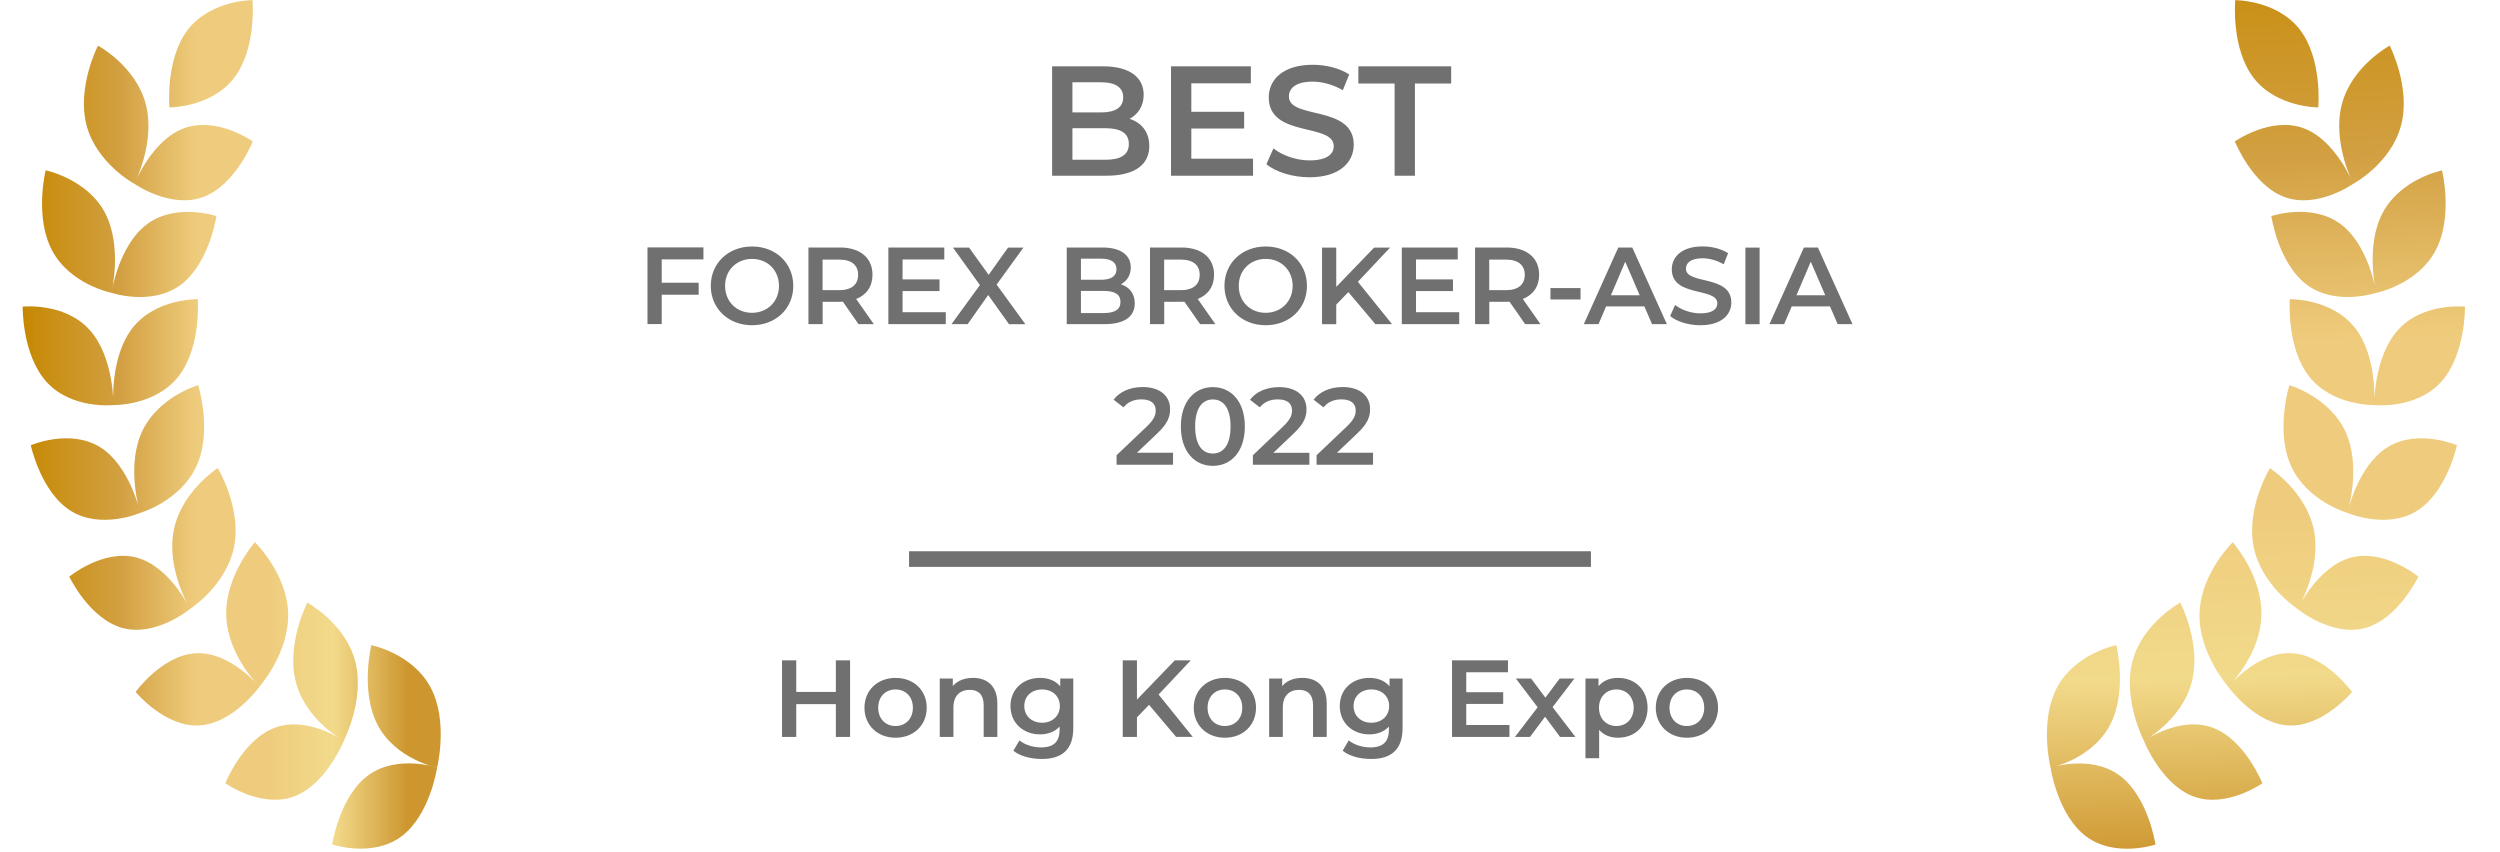 <svg version="1.1" id="圖層_1" xmlns="http://www.w3.org/2000/svg" x="0" y="0" viewBox="0 0 320 109.04" style="enable-background:new 0 0 320 109.04" xml:space="preserve"><style>.st2{enable-background:new}.st3{fill:#707070}</style><switch><g><g class="st2"><path class="st3" d="M147.11 18.69c0 2.4-1.88 3.8-5.48 3.8h-6.96v-14h6.56c3.36 0 5.16 1.42 5.16 3.64 0 1.44-.72 2.5-1.8 3.08 1.5.48 2.52 1.66 2.52 3.48zm-9.84-8.16v3.86h3.68c1.8 0 2.82-.64 2.82-1.92 0-1.3-1.02-1.94-2.82-1.94h-3.68zm7.22 7.9c0-1.4-1.06-2.02-3.02-2.02h-4.2v4.04h4.2c1.96 0 3.02-.62 3.02-2.02zM160.39 20.31v2.18h-10.5v-14h10.22v2.18h-7.62v3.64h6.76v2.14h-6.76v3.86h7.9zM162.1 21.01l.9-2.02c1.12.9 2.9 1.54 4.62 1.54 2.18 0 3.1-.78 3.1-1.82 0-3.02-8.32-1.04-8.32-6.24 0-2.26 1.8-4.18 5.64-4.18 1.68 0 3.44.44 4.66 1.24l-.82 2.02c-1.26-.74-2.64-1.1-3.86-1.1-2.16 0-3.04.84-3.04 1.9 0 2.98 8.3 1.04 8.3 6.18 0 2.24-1.82 4.16-5.66 4.16-2.17 0-4.36-.68-5.52-1.68zM178.51 10.69h-4.64v-2.2h11.88v2.2h-4.64v11.8h-2.6v-11.8z"/></g><g class="st2"><path class="st3" d="M84.7 33.21v2.98h4.73v1.54H84.7v3.75h-1.82v-9.81h7.16v1.53H84.7zM90.98 36.59c0-2.9 2.24-5.04 5.28-5.04s5.28 2.13 5.28 5.04-2.24 5.04-5.28 5.04c-3.03 0-5.28-2.14-5.28-5.04zm8.73 0c0-2-1.47-3.45-3.45-3.45-1.97 0-3.45 1.44-3.45 3.45s1.47 3.45 3.45 3.45c1.98-.01 3.45-1.45 3.45-3.45zM109.89 41.49l-2-2.87c-.13.01-.25.01-.38.01h-2.21v2.86h-1.82v-9.81h4.03c2.58 0 4.17 1.32 4.17 3.49 0 1.48-.76 2.58-2.09 3.1l2.26 3.22h-1.96zm-2.47-8.26h-2.13v3.91h2.13c1.6 0 2.42-.73 2.42-1.96s-.82-1.95-2.42-1.95zM121.06 39.96v1.53h-7.35v-9.81h7.16v1.53h-5.34v2.55h4.73v1.5h-4.73v2.7h5.53zM129.15 41.49l-2.66-3.73-2.63 3.73h-2.07l3.64-5-3.45-4.8h2.06l2.51 3.49 2.48-3.49H131l-3.43 4.74 3.68 5.07h-2.1zM145.25 38.83c0 1.68-1.32 2.66-3.84 2.66h-4.87v-9.81h4.59c2.35 0 3.61 1 3.61 2.55 0 1.01-.5 1.75-1.26 2.16 1.06.34 1.77 1.16 1.77 2.44zm-6.89-5.72v2.7h2.58c1.26 0 1.97-.45 1.97-1.34 0-.91-.71-1.36-1.97-1.36h-2.58zm5.06 5.54c0-.98-.74-1.41-2.12-1.41h-2.94v2.83h2.94c1.38-.01 2.12-.44 2.12-1.42zM153.61 41.49l-2-2.87c-.13.01-.25.01-.38.01h-2.21v2.86h-1.82v-9.81h4.03c2.58 0 4.17 1.32 4.17 3.49 0 1.48-.76 2.58-2.09 3.1l2.26 3.22h-1.96zm-2.47-8.26h-2.13v3.91h2.13c1.6 0 2.42-.73 2.42-1.96s-.82-1.95-2.42-1.95zM156.73 36.59c0-2.9 2.24-5.04 5.28-5.04s5.28 2.13 5.28 5.04-2.24 5.04-5.28 5.04-5.28-2.14-5.28-5.04zm8.73 0c0-2-1.47-3.45-3.45-3.45-1.97 0-3.45 1.44-3.45 3.45s1.47 3.45 3.45 3.45c1.97-.01 3.45-1.45 3.45-3.45zM172.59 37.39l-1.55 1.6v2.51h-1.82v-9.81h1.82v5.03l4.85-5.03h2.04l-4.12 4.38 4.37 5.42h-2.13l-3.46-4.1zM186.78 39.96v1.53h-7.35v-9.81h7.16v1.53h-5.34v2.55h4.73v1.5h-4.73v2.7h5.53zM195.22 41.49l-2-2.87c-.13.01-.25.01-.38.01h-2.21v2.86h-1.82v-9.81h4.03c2.58 0 4.17 1.32 4.17 3.49 0 1.48-.76 2.58-2.09 3.1l2.26 3.22h-1.96zm-2.47-8.26h-2.13v3.91h2.13c1.6 0 2.42-.73 2.42-1.96s-.82-1.95-2.42-1.95zM198.46 36.87h3.85v1.46h-3.85v-1.46zM210.48 39.22h-4.9l-.97 2.27h-1.88l4.41-9.81h1.79l4.43 9.81h-1.9l-.98-2.27zm-.6-1.43-1.85-4.29-1.83 4.29h3.68zM213.78 40.45l.63-1.42c.78.63 2.03 1.08 3.24 1.08 1.53 0 2.17-.55 2.17-1.27 0-2.12-5.83-.73-5.83-4.37 0-1.58 1.26-2.93 3.95-2.93 1.18 0 2.41.31 3.26.87l-.57 1.42c-.88-.52-1.85-.77-2.7-.77-1.51 0-2.13.59-2.13 1.33 0 2.09 5.81.73 5.81 4.33 0 1.57-1.27 2.91-3.96 2.91-1.53 0-3.06-.48-3.87-1.18zM223.41 31.69h1.82v9.81h-1.82v-9.81zM234.24 39.22h-4.9l-.97 2.27h-1.88l4.41-9.81h1.79l4.43 9.81h-1.9l-.98-2.27zm-.61-1.43-1.85-4.29-1.83 4.29h3.68z"/></g><g class="st2"><path class="st3" d="M150.15 57.95v1.54h-7.23v-1.22l3.89-3.7c.95-.91 1.12-1.48 1.12-2.03 0-.9-.62-1.42-1.82-1.42-.95 0-1.75.32-2.3 1.02l-1.27-.98c.76-1.02 2.11-1.62 3.73-1.62 2.13 0 3.5 1.08 3.5 2.82 0 .95-.27 1.82-1.62 3.1l-2.62 2.49h4.62zM151.15 54.59c0-3.22 1.77-5.04 4.09-5.04 2.34 0 4.1 1.82 4.1 5.04s-1.76 5.04-4.1 5.04c-2.32 0-4.09-1.82-4.09-5.04zm6.36 0c0-2.37-.92-3.46-2.27-3.46-1.33 0-2.26 1.09-2.26 3.46s.92 3.46 2.26 3.46c1.34 0 2.27-1.09 2.27-3.46zM167.6 57.95v1.54h-7.23v-1.22l3.89-3.7c.95-.91 1.12-1.48 1.12-2.03 0-.9-.62-1.42-1.82-1.42-.95 0-1.75.32-2.3 1.02l-1.26-.97c.76-1.02 2.11-1.62 3.73-1.62 2.13 0 3.5 1.08 3.5 2.82 0 .95-.27 1.82-1.62 3.1l-2.62 2.49h4.61zM175.75 57.95v1.54h-7.23v-1.22l3.89-3.7c.95-.91 1.12-1.48 1.12-2.03 0-.9-.62-1.42-1.82-1.42-.95 0-1.75.32-2.3 1.02l-1.27-.98c.76-1.02 2.11-1.62 3.73-1.62 2.13 0 3.5 1.08 3.5 2.82 0 .95-.27 1.82-1.62 3.1l-2.62 2.49h4.62z"/></g><g class="st2"><path class="st3" d="M108.81 84.52v9.81h-1.82v-4.2h-5.07v4.2h-1.82v-9.81h1.82v4.05h5.07v-4.05h1.82zM110.65 90.59c0-2.24 1.68-3.82 3.98-3.82 2.33 0 3.99 1.58 3.99 3.82s-1.67 3.84-3.99 3.84c-2.3 0-3.98-1.6-3.98-3.84zm6.2 0c0-1.43-.95-2.34-2.23-2.34-1.26 0-2.21.91-2.21 2.34s.95 2.34 2.21 2.34c1.28 0 2.23-.91 2.23-2.34zM127.66 90.04v4.29h-1.75v-4.06c0-1.33-.66-1.97-1.78-1.97-1.25 0-2.09.76-2.09 2.25v3.78h-1.75v-7.48h1.67v.97c.57-.69 1.48-1.05 2.58-1.05 1.79-.01 3.12 1.02 3.12 3.27zM137.38 86.85v6.35c0 2.72-1.42 3.95-4.03 3.95-1.4 0-2.79-.36-3.64-1.06l.78-1.32c.66.55 1.72.9 2.76.9 1.65 0 2.38-.76 2.38-2.27V93c-.62.67-1.5 1-2.51 1-2.14 0-3.78-1.46-3.78-3.63s1.64-3.6 3.78-3.6c1.05 0 1.98.34 2.59 1.08v-1h1.67zm-1.72 3.52c0-1.26-.95-2.12-2.27-2.12-1.33 0-2.28.85-2.28 2.12s.95 2.14 2.28 2.14c1.31 0 2.27-.87 2.27-2.14zM147.08 90.22l-1.55 1.6v2.51h-1.82v-9.81h1.82v5.03l4.85-5.03h2.04l-4.12 4.38 4.37 5.42h-2.13l-3.46-4.1zM152.8 90.59c0-2.24 1.68-3.82 3.98-3.82 2.33 0 3.99 1.58 3.99 3.82s-1.67 3.84-3.99 3.84c-2.3 0-3.98-1.6-3.98-3.84zm6.21 0c0-1.43-.95-2.34-2.23-2.34-1.26 0-2.21.91-2.21 2.34s.95 2.34 2.21 2.34c1.27 0 2.23-.91 2.23-2.34zM169.82 90.04v4.29h-1.75v-4.06c0-1.33-.66-1.97-1.78-1.97-1.25 0-2.09.76-2.09 2.25v3.78h-1.75v-7.48h1.67v.97c.57-.69 1.48-1.05 2.58-1.05 1.79-.01 3.12 1.02 3.12 3.27zM179.53 86.85v6.35c0 2.72-1.42 3.95-4.03 3.95-1.4 0-2.79-.36-3.64-1.06l.78-1.32c.66.55 1.72.9 2.76.9 1.65 0 2.38-.76 2.38-2.27V93c-.62.67-1.5 1-2.51 1-2.14 0-3.78-1.46-3.78-3.63s1.64-3.6 3.78-3.6c1.05 0 1.98.34 2.59 1.08v-1h1.67zm-1.72 3.52c0-1.26-.95-2.12-2.27-2.12-1.33 0-2.28.85-2.28 2.12s.95 2.14 2.28 2.14c1.32 0 2.27-.87 2.27-2.14zM193.21 92.8v1.53h-7.35v-9.81h7.16v1.53h-5.34v2.55h4.73v1.5h-4.73v2.7h5.53zM199.69 94.33l-1.92-2.59-1.93 2.59h-1.93l2.91-3.8-2.79-3.68h1.95l1.83 2.45 1.83-2.45h1.89l-2.8 3.66 2.93 3.82h-1.97zM210.89 90.59c0 2.33-1.61 3.84-3.8 3.84-.95 0-1.79-.32-2.4-1.01v3.63h-1.75v-10.2h1.67v.98c.59-.71 1.46-1.06 2.48-1.06 2.19-.01 3.8 1.51 3.8 3.82zm-1.78 0c0-1.43-.95-2.34-2.21-2.34s-2.23.91-2.23 2.34.97 2.34 2.23 2.34 2.21-.91 2.21-2.34zM211.94 90.59c0-2.24 1.68-3.82 3.98-3.82 2.33 0 3.99 1.58 3.99 3.82s-1.67 3.84-3.99 3.84c-2.3 0-3.98-1.6-3.98-3.84zm6.2 0c0-1.43-.95-2.34-2.23-2.34-1.26 0-2.21.91-2.21 2.34s.95 2.34 2.21 2.34c1.28 0 2.23-.91 2.23-2.34z"/></g><linearGradient id="SVGID_1_" gradientUnits="userSpaceOnUse" x1="2.904" y1="54.324" x2="56.414" y2="54.324"><stop offset="0" style="stop-color:#c68802"/><stop offset=".234" style="stop-color:#d2a042"/><stop offset=".417" style="stop-color:#efcc7d"/><stop offset=".585" style="stop-color:#efcc7d"/><stop offset=".744" style="stop-color:#f2da8b"/><stop offset=".922" style="stop-color:#cd962e"/></linearGradient><path d="M55.1 87.96c2.33 4.33.85 10.3.85 10.3s-5.24-1.05-7.57-5.38c-2.32-4.33-.85-10.3-.85-10.3s5.25 1.05 7.57 5.38zm-12.58 20.13s5.11 1.72 8.82-1c3.71-2.72 4.61-8.84 4.61-8.84s-5.11-1.72-8.82.99c-3.71 2.73-4.61 8.85-4.61 8.85zm-3.18-30.95s-2.75 5.32-1.46 10.2c1.29 4.89 6.12 7.49 6.12 7.49s2.75-5.32 1.46-10.2c-1.29-4.89-6.12-7.49-6.12-7.49zm-10.5 23.12s4.56 3.21 8.74 1.71c4.18-1.5 6.42-7.14 6.42-7.14s-4.56-3.21-8.74-1.71c-4.19 1.5-6.42 7.14-6.42 7.14zm3.79-30.86s-3.83 4.31-3.67 9.41c.16 5.11 4.25 9.08 4.25 9.08s3.83-4.31 3.67-9.42c-.16-5.09-4.25-9.07-4.25-9.07zM17.36 88.57s3.69 4.47 8.07 4.29c4.38-.19 7.78-4.96 7.78-4.96s-3.69-4.47-8.07-4.29c-4.37.19-7.78 4.96-7.78 4.96zm10.51-28.66s-4.66 3-5.63 7.98c-.98 4.98 2.09 10.05 2.09 10.05s4.66-3 5.64-7.99c.97-4.97-2.1-10.04-2.1-10.04zm-19 13.9s2.57 5.43 6.84 6.58c4.27 1.14 8.62-2.44 8.62-2.44s-2.57-5.44-6.84-6.58-8.62 2.44-8.62 2.44zm16.5-24.51s-5.17 1.49-7.22 6.01-.21 10.34-.21 10.34 5.16-1.49 7.22-6.01c2.05-4.51.21-10.34.21-10.34zM3.94 56.99s1.28 6.03 5.15 8.42c3.87 2.39 8.86.24 8.86.24s-1.28-6.02-5.15-8.42c-3.87-2.39-8.86-.24-8.86-.24zM25.31 38.3s-5.32-.12-8.3 3.62c-2.98 3.74-2.5 9.93-2.5 9.93s5.32.12 8.3-3.62c2.99-3.75 2.5-9.93 2.5-9.93zm-22.41.95s-.1 6.21 3.11 9.69c3.21 3.48 8.51 2.91 8.51 2.91s.1-6.21-3.11-9.69C8.2 38.68 2.9 39.25 2.9 39.25zm24.8-11.59s-5.11-1.72-8.82.99c-3.71 2.72-4.61 8.83-4.61 8.83s5.11 1.72 8.82-.99c3.7-2.71 4.61-8.83 4.61-8.83zM5.84 21.8s-1.47 5.97.85 10.3c2.33 4.33 7.57 5.38 7.57 5.38s1.47-5.97-.85-10.3c-2.33-4.32-7.57-5.38-7.57-5.38zm26.52-3.7s-4.56-3.21-8.74-1.71c-4.19 1.5-6.41 7.14-6.41 7.14s4.56 3.2 8.74 1.71c4.18-1.51 6.41-7.14 6.41-7.14zM12.54 5.84s-2.74 5.32-1.46 10.2c1.29 4.89 6.12 7.49 6.12 7.49s2.75-5.32 1.46-10.2c-1.28-4.89-6.12-7.49-6.12-7.49zM32.32.02S27-.01 24.06 3.78c-2.94 3.79-2.37 9.97-2.37 9.97s5.32.03 8.26-3.76C32.88 6.2 32.32.02 32.32.02z" style="fill:url(#SVGID_1_)"/><linearGradient id="SVGID_00000088820717576860163130000018236464111925236126_" gradientUnits="userSpaceOnUse" x1="286.353" y1="-9.997" x2="290.421" y2="119.765"><stop offset="0" style="stop-color:#c68802"/><stop offset=".234" style="stop-color:#d2a042"/><stop offset=".417" style="stop-color:#efcc7d"/><stop offset=".585" style="stop-color:#efcc7d"/><stop offset=".744" style="stop-color:#f2da8b"/><stop offset=".922" style="stop-color:#cd962e"/></linearGradient><path style="fill:url(#SVGID_00000088820717576860163130000018236464111925236126_)" d="M263.32 87.96c-2.33 4.33-.85 10.3-.85 10.3s5.24-1.05 7.57-5.38.85-10.3.85-10.3-5.25 1.05-7.57 5.38zm7.97 11.29c-3.71-2.71-8.82-.99-8.82-.99s.9 6.12 4.61 8.84c3.71 2.72 8.82 1 8.82 1s-.9-6.13-4.61-8.85zm1.67-14.63c-1.29 4.89 1.46 10.2 1.46 10.2s4.83-2.6 6.12-7.49c1.29-4.88-1.46-10.2-1.46-10.2s-4.83 2.61-6.12 7.49zm10.2 8.5c-4.19-1.5-8.74 1.71-8.74 1.71s2.23 5.64 6.42 7.14c4.18 1.5 8.74-1.71 8.74-1.71s-2.23-5.64-6.42-7.14zm-1.62-14.64c-.16 5.11 3.67 9.42 3.67 9.42s4.09-3.97 4.25-9.08c.16-5.11-3.67-9.41-3.67-9.41s-4.09 3.97-4.25 9.07zm11.74 5.13c-4.38-.19-8.07 4.29-8.07 4.29s3.4 4.77 7.78 4.96c4.37.18 8.07-4.29 8.07-4.29s-3.41-4.77-7.78-4.96zm-4.82-13.65c.98 4.98 5.64 7.99 5.64 7.99s3.07-5.07 2.09-10.05-5.64-7.98-5.64-7.98-3.07 5.06-2.09 10.04zm12.47 1.41c-4.27 1.14-6.84 6.58-6.84 6.58s4.35 3.58 8.62 2.44c4.27-1.14 6.84-6.58 6.84-6.58s-4.35-3.58-8.62-2.44zm-7.68-11.73c2.05 4.52 7.21 6.01 7.21 6.01s1.84-5.82-.21-10.34c-2.05-4.51-7.21-6.01-7.21-6.01s-1.83 5.83.21 10.34zm12.37-2.41c-3.87 2.39-5.15 8.42-5.15 8.42s4.99 2.15 8.87-.24c3.87-2.39 5.15-8.42 5.15-8.42s-5-2.15-8.87.24zm-10.02-9c2.98 3.74 8.3 3.62 8.3 3.62s.49-6.18-2.5-9.93c-2.98-3.74-8.3-3.62-8.3-3.62s-.48 6.18 2.5 9.93zm11.41-6.07c-3.21 3.48-3.11 9.69-3.11 9.69s5.3.57 8.51-2.91 3.11-9.69 3.11-9.69-5.3-.57-8.51 2.91zm-11.68-5.67c3.71 2.71 8.83.99 8.83.99s-.9-6.12-4.61-8.83c-3.71-2.72-8.82-.99-8.82-.99s.89 6.12 4.6 8.83zm9.68-9.3c-2.33 4.33-.85 10.3-.85 10.3s5.24-1.05 7.57-5.38.85-10.3.85-10.3-5.24 1.05-7.57 5.38zm-12.54-1.95c4.19 1.5 8.74-1.71 8.74-1.71s-2.23-5.64-6.41-7.14-8.74 1.71-8.74 1.71 2.23 5.63 6.41 7.14zm7.29-11.91c-1.29 4.89 1.46 10.2 1.46 10.2s4.83-2.6 6.12-7.49c1.28-4.88-1.46-10.2-1.46-10.2s-4.84 2.6-6.12 7.49zm-11.28-3.34c2.94 3.79 8.26 3.76 8.26 3.76s.56-6.18-2.37-9.97c-2.94-3.79-8.26-3.76-8.26-3.76s-.57 6.18 2.37 9.97z"/><path class="st3" d="M116.36 70.56h87.28v2h-87.28z" id="Linie_13_00000179628503209303634500000004206136153661514654_"/></g></switch></svg>